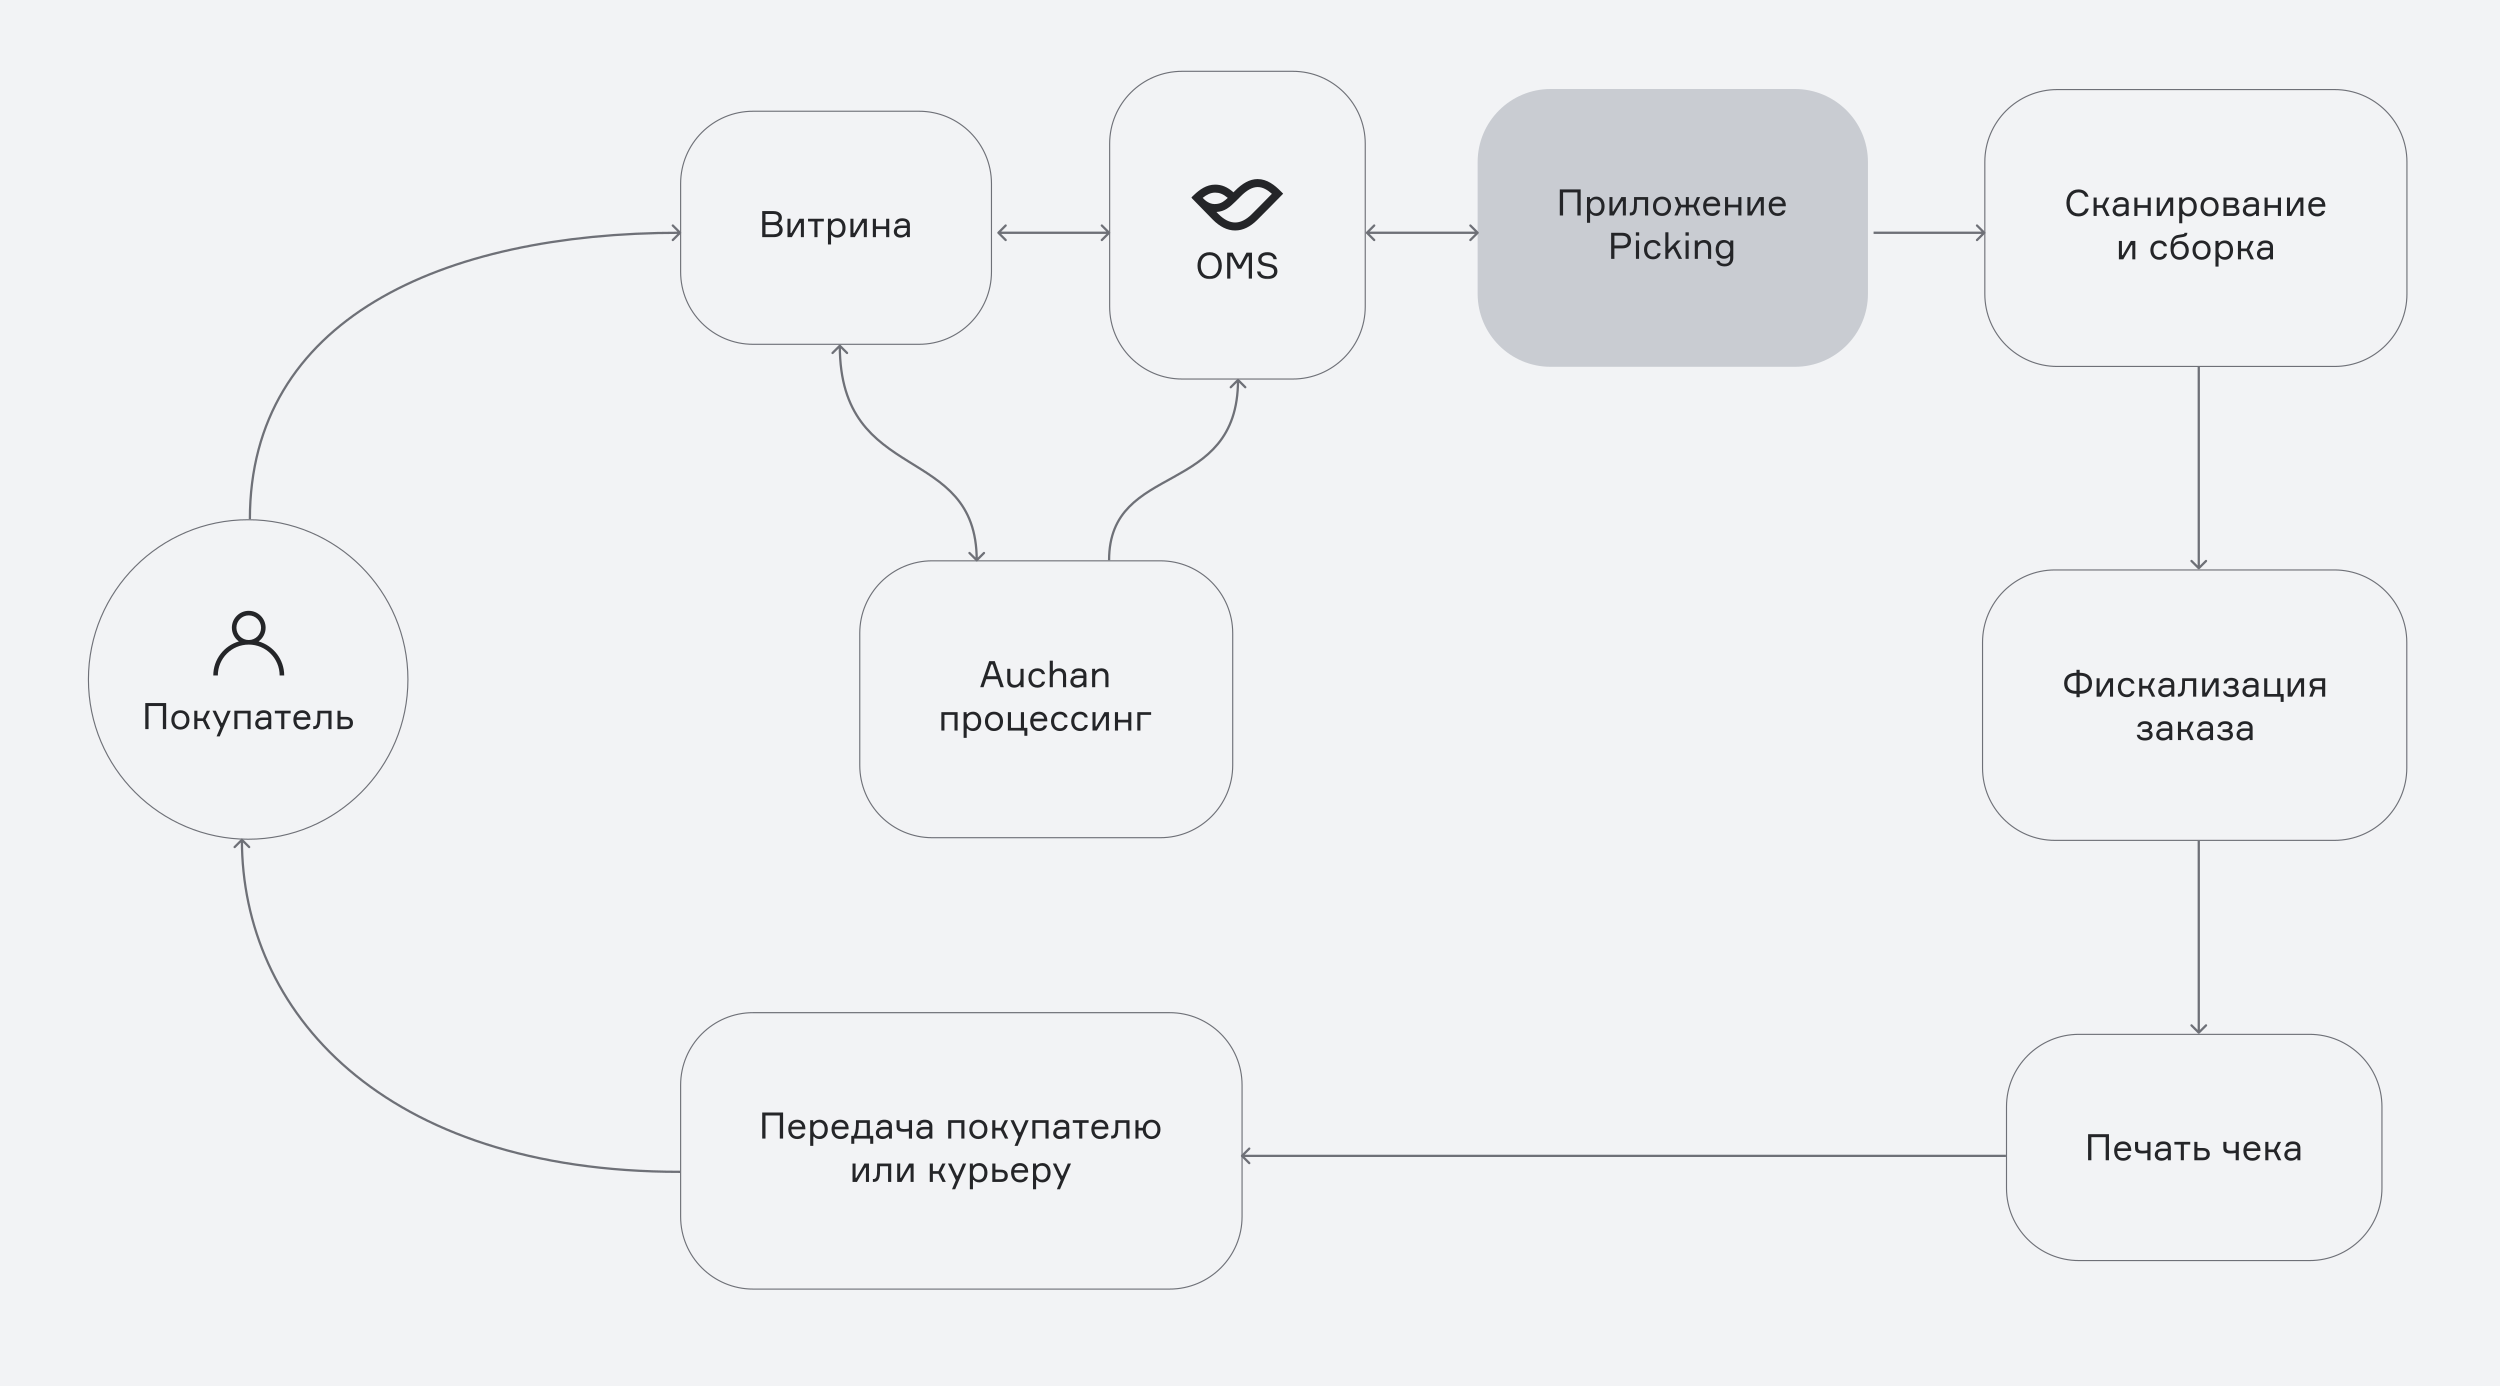 <?xml version="1.0" encoding="UTF-8"?> <svg xmlns="http://www.w3.org/2000/svg" width="2191" height="1215" viewBox="0 0 2191 1215" fill="none"><rect width="2191" height="1215" fill="#F2F3F5"></rect><path d="M682.752 195.432C684.416 194.536 685.248 192.84 685.248 190.792C685.248 187.656 682.784 185 677.952 185H668V207.848H678.208C683.424 207.848 685.952 205.064 685.952 201.416C685.952 199.08 684.672 197.032 682.752 196.136V195.432ZM670.88 187.56H677.824C680.128 187.56 682.336 188.456 682.336 191.048C682.336 193.864 680.416 194.696 677.888 194.696H670.88V187.56ZM670.88 205.288V197.224H678.048C680.736 197.224 683.04 198.248 683.04 201.192C683.04 204.36 680.608 205.288 678.016 205.288H670.88Z" fill="#242528"></path><path d="M693.99 207.848L701.19 195.368H701.894V207.848H704.55V191.72H700.582L693.51 204.2H692.806V191.72H690.149V207.848H693.99Z" fill="#242528"></path><path d="M708.142 194.088H713.742V207.848H716.462V194.088H722.03V191.72H708.142V194.088Z" fill="#242528"></path><path d="M733.362 193.672C736.594 193.672 738.322 196.2 738.322 199.784C738.322 203.368 736.594 205.896 733.362 205.896C729.778 205.896 728.306 202.952 728.306 199.784C728.306 196.616 729.778 193.672 733.362 193.672ZM725.618 191.72V214.248H728.338V206.12H729.042C729.906 207.272 731.41 208.264 733.97 208.264C738.418 208.264 741.042 204.648 741.042 199.784C741.042 195.016 738.418 191.304 733.97 191.304C731.41 191.304 729.842 192.328 728.946 193.448H728.242V191.72H725.618Z" fill="#242528"></path><path d="M749.146 207.848L756.346 195.368H757.05V207.848H759.706V191.72H755.738L748.666 204.2H747.962V191.72H745.306V207.848H749.146Z" fill="#242528"></path><path d="M779.33 207.848V191.72H776.61V198.376H767.682V191.72H764.962V207.848H767.682V200.744H776.61V207.848H779.33Z" fill="#242528"></path><path d="M794.859 207.848H797.419V196.872C797.419 193.256 794.827 191.304 790.763 191.304C787.147 191.304 784.587 193.032 784.363 196.008H787.083C787.211 194.6 788.427 193.672 790.827 193.672C793.643 193.672 794.763 195.08 794.763 197.032V197.672H789.515C785.035 197.672 783.339 200.424 783.339 203.016C783.339 205.768 785.419 208.264 789.131 208.264C791.435 208.264 793.163 207.4 794.155 206.152H794.859V207.848ZM789.803 205.896C787.403 205.896 786.059 204.744 786.059 202.92C786.059 201 787.275 199.848 789.931 199.848H794.763V201.32C794.763 203.88 792.491 205.896 789.803 205.896Z" fill="#242528"></path><path d="M805.419 97.5H660C624.93 97.5 596.5 125.93 596.5 161V238.248C596.5 273.318 624.93 301.748 660 301.748H805.419C840.489 301.748 868.919 273.318 868.919 238.248V161C868.919 125.93 840.489 97.5 805.419 97.5Z" stroke="#6E7077"></path><path d="M876.743 602.264H879.751L871.815 579.416H866.951L859.047 602.264H861.991L864.359 595.256H874.375L876.743 602.264ZM868.711 582.36H869.991L873.479 592.632H865.223L868.711 582.36Z" fill="#242528"></path><path d="M882.744 586.136V596.376C882.744 600.248 884.92 602.68 888.888 602.68C891.064 602.68 892.856 601.784 893.752 600.536H894.456V602.264H897.08V586.136H894.36V594.872C894.36 597.784 892.408 600.248 889.56 600.248C886.84 600.248 885.464 598.776 885.464 595.8V586.136H882.744Z" fill="#242528"></path><path d="M913.225 597.4C912.809 599.192 911.465 600.312 909.16 600.312C905.545 600.312 904.04 597.368 904.04 594.136C904.04 590.936 905.512 588.088 909.16 588.088C911.368 588.088 912.617 589.176 913.129 590.808H915.849C915.305 587.832 913.001 585.72 909.16 585.72C904.136 585.72 901.321 589.336 901.321 594.2C901.321 598.968 904.136 602.68 909.16 602.68C912.905 602.68 915.336 600.568 915.944 597.4H913.225Z" fill="#242528"></path><path d="M934.336 602.264V592.024C934.336 588.152 932.16 585.72 928.224 585.72C926.048 585.72 924.288 586.616 923.424 587.864H922.72V579H920V602.264H922.72V593.528C922.72 590.68 924.64 588.152 927.52 588.152C930.24 588.152 931.616 589.688 931.616 592.6V602.264H934.336Z" fill="#242528"></path><path d="M949.585 602.264H952.144V591.288C952.144 587.672 949.553 585.72 945.489 585.72C941.873 585.72 939.312 587.448 939.089 590.424H941.809C941.937 589.016 943.152 588.088 945.552 588.088C948.368 588.088 949.489 589.496 949.489 591.448V592.088H944.241C939.76 592.088 938.064 594.84 938.064 597.432C938.064 600.184 940.145 602.68 943.856 602.68C946.16 602.68 947.889 601.816 948.881 600.568H949.585V602.264ZM944.528 600.312C942.128 600.312 940.785 599.16 940.785 597.336C940.785 595.416 942.001 594.264 944.657 594.264H949.489V595.736C949.489 598.296 947.216 600.312 944.528 600.312Z" fill="#242528"></path><path d="M971.461 602.264V592.024C971.461 588.152 969.285 585.72 965.317 585.72C963.141 585.72 961.349 586.616 960.453 587.864H959.749V586.136H957.125V602.264H959.845V593.528C959.845 590.68 961.765 588.152 964.645 588.152C967.365 588.152 968.741 589.624 968.741 592.6V602.264H971.461Z" fill="#242528"></path><path d="M839.24 640.264V624.136H825V640.264H827.72V626.504H836.52V640.264H839.24Z" fill="#242528"></path><path d="M852.244 626.088C855.476 626.088 857.204 628.616 857.204 632.2C857.204 635.784 855.476 638.312 852.244 638.312C848.66 638.312 847.188 635.368 847.188 632.2C847.188 629.032 848.66 626.088 852.244 626.088ZM844.5 624.136V646.664H847.22V638.536H847.924C848.788 639.688 850.292 640.68 852.852 640.68C857.3 640.68 859.924 637.064 859.924 632.2C859.924 627.432 857.3 623.72 852.852 623.72C850.292 623.72 848.724 624.744 847.828 625.864H847.124V624.136H844.5Z" fill="#242528"></path><path d="M871.132 623.72C866.076 623.72 863.195 627.432 863.195 632.2C863.195 636.968 866.076 640.68 871.132 640.68C876.156 640.68 879.068 636.968 879.068 632.2C879.068 627.432 876.156 623.72 871.132 623.72ZM871.132 638.312C867.548 638.312 865.916 635.368 865.916 632.2C865.916 629.032 867.548 626.088 871.132 626.088C874.684 626.088 876.347 629.032 876.347 632.2C876.347 635.368 874.684 638.312 871.132 638.312Z" fill="#242528"></path><path d="M894.704 624.136V637.896H886.034V624.136H883.312V640.264H897.745V644.84H900.368V637.896H897.424V624.136H894.704Z" fill="#242528"></path><path d="M917.859 631.24C917.763 627.272 915.459 623.72 910.659 623.72C905.763 623.72 902.883 627.08 902.883 632.04C902.883 637 905.699 640.68 910.723 640.68C914.723 640.68 917.059 638.568 917.571 635.816H914.819C914.339 637.352 912.995 638.312 910.723 638.312C907.395 638.312 905.667 636.008 905.571 632.168H917.859V631.24ZM910.595 626.088C913.315 626.088 914.883 627.848 915.043 629.896H905.731C906.083 627.848 907.683 626.088 910.595 626.088Z" fill="#242528"></path><path d="M933.006 635.4C932.59 637.192 931.246 638.312 928.942 638.312C925.326 638.312 923.822 635.368 923.822 632.136C923.822 628.936 925.294 626.088 928.942 626.088C931.15 626.088 932.398 627.176 932.91 628.808H935.63C935.086 625.832 932.782 623.72 928.942 623.72C923.918 623.72 921.102 627.336 921.102 632.2C921.102 636.968 923.918 640.68 928.942 640.68C932.686 640.68 935.118 638.568 935.726 635.4H933.006Z" fill="#242528"></path><path d="M950.693 635.4C950.277 637.192 948.933 638.312 946.629 638.312C943.013 638.312 941.509 635.368 941.509 632.136C941.509 628.936 942.981 626.088 946.629 626.088C948.837 626.088 950.085 627.176 950.597 628.808H953.317C952.773 625.832 950.469 623.72 946.629 623.72C941.605 623.72 938.789 627.336 938.789 632.2C938.789 636.968 941.605 640.68 946.629 640.68C950.373 640.68 952.805 638.568 953.413 635.4H950.693Z" fill="#242528"></path><path d="M961.309 640.264L968.509 627.784H969.213V640.264H971.869V624.136H967.901L960.829 636.616H960.125V624.136H957.469V640.264H961.309Z" fill="#242528"></path><path d="M991.493 640.264V624.136H988.773V630.792H979.845V624.136H977.125V640.264H979.845V633.16H988.773V640.264H991.493Z" fill="#242528"></path><path d="M996.75 640.264H999.47V626.504H1008.85V624.136H996.75V640.264Z" fill="#242528"></path><path d="M1016.85 491.5H817C781.93 491.5 753.5 519.93 753.5 555V670.664C753.5 705.734 781.93 734.164 817 734.164H1016.85C1051.92 734.164 1080.35 705.734 1080.35 670.664V555C1080.35 519.93 1051.92 491.5 1016.85 491.5Z" stroke="#6E7077"></path><path d="M1573.07 78H1359C1323.65 78 1295 106.654 1295 142V257.472C1295 292.818 1323.65 321.472 1359 321.472H1573.07C1608.42 321.472 1637.07 292.818 1637.07 257.472V142C1637.07 106.654 1608.42 78 1573.07 78Z" fill="#C9CCD2"></path><path d="M1367 166V188.848H1369.88V168.624H1382.42V188.848H1385.3V166H1367Z" fill="#242528"></path><path d="M1398.58 174.672C1401.81 174.672 1403.54 177.2 1403.54 180.784C1403.54 184.368 1401.81 186.896 1398.58 186.896C1395 186.896 1393.52 183.952 1393.52 180.784C1393.52 177.616 1395 174.672 1398.58 174.672ZM1390.84 172.72V195.248H1393.56V187.12H1394.26C1395.12 188.272 1396.63 189.264 1399.19 189.264C1403.64 189.264 1406.26 185.648 1406.26 180.784C1406.26 176.016 1403.64 172.304 1399.19 172.304C1396.63 172.304 1395.06 173.328 1394.16 174.448H1393.46V172.72H1390.84Z" fill="#242528"></path><path d="M1414.36 188.848L1421.56 176.368H1422.27V188.848H1424.92V172.72H1420.96L1413.88 185.2H1413.18V172.72H1410.52V188.848H1414.36Z" fill="#242528"></path><path d="M1428.36 188.848H1428.9C1432.87 188.848 1434.6 186.448 1434.6 179.024V175.088H1441.67V188.848H1444.42V172.72H1432.07V178.96C1432.07 184.688 1431.08 186.288 1428.9 186.288H1428.36V188.848Z" fill="#242528"></path><path d="M1456.59 172.304C1451.54 172.304 1448.66 176.016 1448.66 180.784C1448.66 185.552 1451.54 189.264 1456.59 189.264C1461.62 189.264 1464.53 185.552 1464.53 180.784C1464.53 176.016 1461.62 172.304 1456.59 172.304ZM1456.59 186.896C1453.01 186.896 1451.38 183.952 1451.38 180.784C1451.38 177.616 1453.01 174.672 1456.59 174.672C1460.15 174.672 1461.81 177.616 1461.81 180.784C1461.81 183.952 1460.15 186.896 1456.59 186.896Z" fill="#242528"></path><path d="M1473.35 181.776H1477.48V188.848H1480.1V181.776H1484.23L1487.33 188.848H1490.21L1486.53 180.56L1489.96 172.72H1487.14L1484.23 179.408H1480.1V172.72H1477.48V179.408H1473.35L1470.44 172.72H1467.62L1471.05 180.56L1467.4 188.848H1470.25L1473.35 181.776Z" fill="#242528"></path><path d="M1507.57 179.824C1507.48 175.856 1505.17 172.304 1500.37 172.304C1495.48 172.304 1492.6 175.664 1492.6 180.624C1492.6 185.584 1495.41 189.264 1500.43 189.264C1504.43 189.264 1506.77 187.152 1507.28 184.4H1504.53C1504.05 185.936 1502.71 186.896 1500.43 186.896C1497.11 186.896 1495.38 184.592 1495.28 180.752H1507.57V179.824ZM1500.31 174.672C1503.03 174.672 1504.6 176.432 1504.76 178.48H1495.44C1495.79 176.432 1497.39 174.672 1500.31 174.672Z" fill="#242528"></path><path d="M1526.17 188.848V172.72H1523.45V179.376H1514.53V172.72H1511.81V188.848H1514.53V181.744H1523.45V188.848H1526.17Z" fill="#242528"></path><path d="M1535.27 188.848L1542.47 176.368H1543.17V188.848H1545.83V172.72H1541.86L1534.79 185.2H1534.09V172.72H1531.43V188.848H1535.27Z" fill="#242528"></path><path d="M1565.07 179.824C1564.98 175.856 1562.67 172.304 1557.87 172.304C1552.98 172.304 1550.1 175.664 1550.1 180.624C1550.1 185.584 1552.91 189.264 1557.93 189.264C1561.93 189.264 1564.27 187.152 1564.78 184.4H1562.03C1561.55 185.936 1560.21 186.896 1557.93 186.896C1554.61 186.896 1552.88 184.592 1552.78 180.752H1565.07V179.824ZM1557.81 174.672C1560.53 174.672 1562.1 176.432 1562.26 178.48H1552.94C1553.29 176.432 1554.89 174.672 1557.81 174.672Z" fill="#242528"></path><path d="M1412 204V226.848H1414.88V217.696H1421.66C1426.66 217.696 1429.41 215.136 1429.41 210.816C1429.41 206.56 1426.66 204 1421.66 204H1412ZM1414.88 215.136V206.56H1421.18C1425.09 206.56 1426.5 208.192 1426.5 210.848C1426.5 213.504 1425.09 215.136 1421.18 215.136H1414.88Z" fill="#242528"></path><path d="M1436.56 206.528V203.584H1433.68V206.528H1436.56ZM1436.46 210.72H1433.74V226.848H1436.46V210.72Z" fill="#242528"></path><path d="M1452.72 221.984C1452.3 223.776 1450.96 224.896 1448.65 224.896C1445.04 224.896 1443.53 221.952 1443.53 218.72C1443.53 215.52 1445.01 212.672 1448.65 212.672C1450.86 212.672 1452.11 213.76 1452.62 215.392H1455.34C1454.8 212.416 1452.49 210.304 1448.65 210.304C1443.63 210.304 1440.81 213.92 1440.81 218.784C1440.81 223.552 1443.63 227.264 1448.65 227.264C1452.4 227.264 1454.83 225.152 1455.44 221.984H1452.72Z" fill="#242528"></path><path d="M1474.15 226.848L1468.42 215.68L1473.06 210.72H1469.83L1462.21 218.816V203.584H1459.49V226.848H1462.21V222.176L1465.93 218.08H1466.63L1471.24 226.848H1474.15Z" fill="#242528"></path><path d="M1480.06 206.528V203.584H1477.18V206.528H1480.06ZM1479.96 210.72H1477.24V226.848H1479.96V210.72Z" fill="#242528"></path><path d="M1499.64 226.848V216.608C1499.64 212.736 1497.47 210.304 1493.5 210.304C1491.32 210.304 1489.53 211.2 1488.63 212.448H1487.93V210.72H1485.31V226.848H1488.03V218.112C1488.03 215.264 1489.95 212.736 1492.83 212.736C1495.55 212.736 1496.92 214.208 1496.92 217.184V226.848H1499.64Z" fill="#242528"></path><path d="M1516.43 210.72V212.448H1515.72C1514.86 211.328 1513.32 210.304 1510.79 210.304C1506.35 210.304 1503.63 213.824 1503.63 218.56C1503.63 223.264 1506.35 226.784 1510.79 226.784C1513.23 226.784 1514.76 225.76 1515.63 224.64H1516.33V225.92C1516.33 229.152 1514.83 231.168 1511.5 231.168C1509.07 231.168 1507.4 230.464 1506.92 228.544H1504.23C1504.71 231.744 1507.4 233.472 1511.53 233.472C1516.23 233.472 1519.05 230.56 1519.05 226.048V210.72H1516.43ZM1511.31 224.416C1508.14 224.416 1506.35 222.048 1506.35 218.56C1506.35 215.008 1508.14 212.672 1511.31 212.672C1514.76 212.672 1516.39 215.456 1516.39 218.56C1516.39 221.632 1514.76 224.416 1511.31 224.416Z" fill="#242528"></path><path d="M1827.58 182.768C1826.84 185.424 1824.76 187.056 1821.56 187.056C1816.25 187.056 1813.91 182.704 1813.91 177.84C1813.91 173.008 1816.28 168.624 1821.59 168.624C1824.76 168.624 1826.46 169.968 1827.32 172.4H1830.36C1829.43 168.464 1826.23 166 1821.59 166C1814.81 166 1811 171.056 1811 177.84C1811 184.624 1814.74 189.68 1821.56 189.68C1826.58 189.68 1829.69 186.832 1830.62 182.768H1827.58Z" fill="#242528"></path><path d="M1845.97 189.264H1848.88L1844.72 180.912L1848.66 173.136H1845.81L1842.45 179.792H1837.55V173.136H1834.83V189.264H1837.55V182.16H1842.38L1845.97 189.264Z" fill="#242528"></path><path d="M1863.01 189.264H1865.57V178.288C1865.57 174.672 1862.98 172.72 1858.92 172.72C1855.3 172.72 1852.74 174.448 1852.51 177.424H1855.24C1855.36 176.016 1856.58 175.088 1858.98 175.088C1861.79 175.088 1862.92 176.496 1862.92 178.448V179.088H1857.67C1853.19 179.088 1851.49 181.84 1851.49 184.432C1851.49 187.184 1853.57 189.68 1857.28 189.68C1859.59 189.68 1861.31 188.816 1862.31 187.568H1863.01V189.264ZM1857.96 187.312C1855.56 187.312 1854.21 186.16 1854.21 184.336C1854.21 182.416 1855.43 181.264 1858.08 181.264H1862.92V182.736C1862.92 185.296 1860.64 187.312 1857.96 187.312Z" fill="#242528"></path><path d="M1884.92 189.264V173.136H1882.2V179.792H1873.27V173.136H1870.55V189.264H1873.27V182.16H1882.2V189.264H1884.92Z" fill="#242528"></path><path d="M1894.02 189.264L1901.22 176.784H1901.92V189.264H1904.58V173.136H1900.61L1893.54 185.616H1892.83V173.136H1890.18V189.264H1894.02Z" fill="#242528"></path><path d="M1917.58 175.088C1920.81 175.088 1922.54 177.616 1922.54 181.2C1922.54 184.784 1920.81 187.312 1917.58 187.312C1913.99 187.312 1912.52 184.368 1912.52 181.2C1912.52 178.032 1913.99 175.088 1917.58 175.088ZM1909.83 173.136V195.664H1912.55V187.536H1913.26C1914.12 188.688 1915.62 189.68 1918.18 189.68C1922.63 189.68 1925.26 186.064 1925.26 181.2C1925.26 176.432 1922.63 172.72 1918.18 172.72C1915.62 172.72 1914.06 173.744 1913.16 174.864H1912.46V173.136H1909.83Z" fill="#242528"></path><path d="M1936.46 172.72C1931.41 172.72 1928.53 176.432 1928.53 181.2C1928.53 185.968 1931.41 189.68 1936.46 189.68C1941.49 189.68 1944.4 185.968 1944.4 181.2C1944.4 176.432 1941.49 172.72 1936.46 172.72ZM1936.46 187.312C1932.88 187.312 1931.25 184.368 1931.25 181.2C1931.25 178.032 1932.88 175.088 1936.46 175.088C1940.02 175.088 1941.68 178.032 1941.68 181.2C1941.68 184.368 1940.02 187.312 1936.46 187.312Z" fill="#242528"></path><path d="M1960.01 180.368C1960.9 179.888 1961.73 178.768 1961.73 177.2C1961.73 174.64 1959.88 173.136 1956.65 173.136H1948.65V189.264H1956.93C1960.61 189.264 1962.63 187.792 1962.63 184.848C1962.63 182.768 1961.51 181.456 1960.01 181.072V180.368ZM1951.33 186.96V182.128H1956.77C1959.11 182.128 1959.91 183.184 1959.91 184.56C1959.91 185.936 1959.11 186.96 1956.77 186.96H1951.33ZM1951.33 175.44H1956.39C1958.34 175.44 1959.01 176.4 1959.01 177.648C1959.01 178.8 1958.34 179.824 1956.39 179.824H1951.33V175.44Z" fill="#242528"></path><path d="M1977.14 189.264H1979.7V178.288C1979.7 174.672 1977.1 172.72 1973.04 172.72C1969.42 172.72 1966.86 174.448 1966.64 177.424H1969.36C1969.49 176.016 1970.7 175.088 1973.1 175.088C1975.92 175.088 1977.04 176.496 1977.04 178.448V179.088H1971.79C1967.31 179.088 1965.62 181.84 1965.62 184.432C1965.62 187.184 1967.7 189.68 1971.41 189.68C1973.71 189.68 1975.44 188.816 1976.43 187.568H1977.14V189.264ZM1972.08 187.312C1969.68 187.312 1968.34 186.16 1968.34 184.336C1968.34 182.416 1969.55 181.264 1972.21 181.264H1977.04V182.736C1977.04 185.296 1974.77 187.312 1972.08 187.312Z" fill="#242528"></path><path d="M1999.04 189.264V173.136H1996.32V179.792H1987.4V173.136H1984.68V189.264H1987.4V182.16H1996.32V189.264H1999.04Z" fill="#242528"></path><path d="M2008.14 189.264L2015.34 176.784H2016.05V189.264H2018.7V173.136H2014.73L2007.66 185.616H2006.96V173.136H2004.3V189.264H2008.14Z" fill="#242528"></path><path d="M2037.94 180.24C2037.85 176.272 2035.54 172.72 2030.74 172.72C2025.85 172.72 2022.97 176.08 2022.97 181.04C2022.97 186 2025.78 189.68 2030.81 189.68C2034.81 189.68 2037.14 187.568 2037.65 184.816H2034.9C2034.42 186.352 2033.08 187.312 2030.81 187.312C2027.48 187.312 2025.75 185.008 2025.65 181.168H2037.94V180.24ZM2030.68 175.088C2033.4 175.088 2034.97 176.848 2035.13 178.896H2025.81C2026.17 176.848 2027.77 175.088 2030.68 175.088Z" fill="#242528"></path><path d="M1860.84 227.264L1868.04 214.784H1868.75V227.264H1871.4V211.136H1867.44L1860.36 223.616H1859.66V211.136H1857V227.264H1860.84Z" fill="#242528"></path><path d="M1896.48 222.4C1896.06 224.192 1894.72 225.312 1892.42 225.312C1888.8 225.312 1887.3 222.368 1887.3 219.136C1887.3 215.936 1888.77 213.088 1892.42 213.088C1894.62 213.088 1895.87 214.176 1896.38 215.808H1899.1C1898.56 212.832 1896.26 210.72 1892.42 210.72C1887.39 210.72 1884.58 214.336 1884.58 219.2C1884.58 223.968 1887.39 227.68 1892.42 227.68C1896.16 227.68 1898.59 225.568 1899.2 222.4H1896.48Z" fill="#242528"></path><path d="M1910.61 211.296C1908.34 211.296 1906.77 211.84 1905.4 213.632H1904.69C1905.05 210.944 1906.01 208.928 1908.89 208.416L1913.85 207.584C1916.34 207.136 1916.92 205.824 1917.01 204H1914.49C1914.39 204.928 1914.1 205.088 1912.92 205.248L1908.63 205.952C1903.03 206.88 1902.26 212.48 1902.26 217.92C1902.26 224.192 1905.17 227.68 1910.29 227.68C1915.29 227.68 1918.26 224.064 1918.26 219.488C1918.26 214.912 1915.48 211.296 1910.61 211.296ZM1910.23 225.312C1906.65 225.312 1904.98 222.432 1904.98 219.456C1904.98 216.448 1906.65 213.632 1910.23 213.632C1913.81 213.632 1915.48 216.448 1915.48 219.456C1915.48 222.432 1913.81 225.312 1910.23 225.312Z" fill="#242528"></path><path d="M1929.45 210.72C1924.39 210.72 1921.51 214.432 1921.51 219.2C1921.51 223.968 1924.39 227.68 1929.45 227.68C1934.47 227.68 1937.38 223.968 1937.38 219.2C1937.38 214.432 1934.47 210.72 1929.45 210.72ZM1929.45 225.312C1925.86 225.312 1924.23 222.368 1924.23 219.2C1924.23 216.032 1925.86 213.088 1929.45 213.088C1933 213.088 1934.66 216.032 1934.66 219.2C1934.66 222.368 1933 225.312 1929.45 225.312Z" fill="#242528"></path><path d="M1949.37 213.088C1952.61 213.088 1954.33 215.616 1954.33 219.2C1954.33 222.784 1952.61 225.312 1949.37 225.312C1945.79 225.312 1944.32 222.368 1944.32 219.2C1944.32 216.032 1945.79 213.088 1949.37 213.088ZM1941.63 211.136V233.664H1944.35V225.536H1945.05C1945.92 226.688 1947.42 227.68 1949.98 227.68C1954.43 227.68 1957.05 224.064 1957.05 219.2C1957.05 214.432 1954.43 210.72 1949.98 210.72C1947.42 210.72 1945.85 211.744 1944.96 212.864H1944.25V211.136H1941.63Z" fill="#242528"></path><path d="M1972.45 227.264H1975.37L1971.21 218.912L1975.14 211.136H1972.29L1968.93 217.792H1964.04V211.136H1961.32V227.264H1964.04V220.16H1968.87L1972.45 227.264Z" fill="#242528"></path><path d="M1989.5 227.264H1992.06V216.288C1992.06 212.672 1989.46 210.72 1985.4 210.72C1981.78 210.72 1979.22 212.448 1979 215.424H1981.72C1981.85 214.016 1983.06 213.088 1985.46 213.088C1988.28 213.088 1989.4 214.496 1989.4 216.448V217.088H1984.15C1979.67 217.088 1977.98 219.84 1977.98 222.432C1977.98 225.184 1980.06 227.68 1983.77 227.68C1986.07 227.68 1987.8 226.816 1988.79 225.568H1989.5V227.264ZM1984.44 225.312C1982.04 225.312 1980.7 224.16 1980.7 222.336C1980.7 220.416 1981.91 219.264 1984.57 219.264H1989.4V220.736C1989.4 223.296 1987.13 225.312 1984.44 225.312Z" fill="#242528"></path><path d="M2045.94 78.5H1803C1767.93 78.5 1739.5 106.93 1739.5 142V257.664C1739.5 292.734 1767.93 321.164 1803 321.164H2045.94C2081.01 321.164 2109.44 292.734 2109.44 257.664V142C2109.44 106.93 2081.01 78.5 2045.94 78.5Z" stroke="#6E7077"></path><path d="M1822.63 589.624V587H1819.82V589.624H1819.43C1813.16 589.624 1809 592.696 1809 598.84C1809 605.08 1813.13 608.056 1819.43 608.056H1819.82V611H1822.63V608.056H1823.02C1829.29 608.056 1833.45 605.08 1833.45 598.84C1833.45 592.696 1829.29 589.624 1823.02 589.624H1822.63ZM1819.43 605.496C1814.79 605.496 1811.85 603.384 1811.85 598.84C1811.85 594.328 1814.79 592.184 1819.43 592.184H1819.82V605.496H1819.43ZM1822.63 605.496V592.184H1823.02C1827.66 592.184 1830.6 594.328 1830.6 598.84C1830.6 603.384 1827.62 605.496 1823.02 605.496H1822.63Z" fill="#242528"></path><path d="M1841.31 610.584L1848.51 598.104H1849.21V610.584H1851.87V594.456H1847.9L1840.83 606.936H1840.12V594.456H1837.47V610.584H1841.31Z" fill="#242528"></path><path d="M1868.03 605.72C1867.62 607.512 1866.27 608.632 1863.97 608.632C1860.35 608.632 1858.85 605.688 1858.85 602.456C1858.85 599.256 1860.32 596.408 1863.97 596.408C1866.18 596.408 1867.43 597.496 1867.94 599.128H1870.66C1870.11 596.152 1867.81 594.04 1863.97 594.04C1858.95 594.04 1856.13 597.656 1856.13 602.52C1856.13 607.288 1858.95 611 1863.97 611C1867.71 611 1870.15 608.888 1870.75 605.72H1868.03Z" fill="#242528"></path><path d="M1885.95 610.584H1888.86L1884.7 602.232L1888.63 594.456H1885.79L1882.43 601.112H1877.53V594.456H1874.81V610.584H1877.53V603.48H1882.36L1885.95 610.584Z" fill="#242528"></path><path d="M1902.99 610.584H1905.55V599.608C1905.55 595.992 1902.96 594.04 1898.89 594.04C1895.28 594.04 1892.72 595.768 1892.49 598.744H1895.21C1895.34 597.336 1896.56 596.408 1898.96 596.408C1901.77 596.408 1902.89 597.816 1902.89 599.768V600.408H1897.64C1893.16 600.408 1891.47 603.16 1891.47 605.752C1891.47 608.504 1893.55 611 1897.26 611C1899.56 611 1901.29 610.136 1902.28 608.888H1902.99V610.584ZM1897.93 608.632C1895.53 608.632 1894.19 607.48 1894.19 605.656C1894.19 603.736 1895.4 602.584 1898.06 602.584H1902.89V604.056C1902.89 606.616 1900.62 608.632 1897.93 608.632Z" fill="#242528"></path><path d="M1908.7 610.584H1909.25C1913.22 610.584 1914.94 608.184 1914.94 600.76V596.824H1922.02V610.584H1924.77V594.456H1912.42V600.696C1912.42 606.424 1911.42 608.024 1909.25 608.024H1908.7V610.584Z" fill="#242528"></path><path d="M1933.84 610.584L1941.04 598.104H1941.74V610.584H1944.4V594.456H1940.43L1933.36 606.936H1932.65V594.456H1930V610.584H1933.84Z" fill="#242528"></path><path d="M1958.9 598.872C1958.9 600.12 1958.07 601.176 1955.77 601.176H1953.05V603.544H1955.89C1958.55 603.544 1959.45 604.472 1959.45 606.04C1959.45 607.8 1957.78 608.632 1955.48 608.632C1953.27 608.632 1951.45 608.024 1950.84 606.008H1948.21C1948.69 609.048 1951.03 611 1955.48 611C1959.83 611 1962.17 608.792 1962.17 606.136C1962.17 603.928 1961.05 602.84 1959.86 602.488V601.784C1960.79 601.432 1961.59 600.312 1961.59 598.52C1961.59 596.088 1959.41 594.04 1955.41 594.04C1951.67 594.04 1949.14 595.832 1948.85 598.904H1951.45C1951.83 597.144 1953.05 596.408 1955.35 596.408C1957.43 596.408 1958.9 597.24 1958.9 598.872Z" fill="#242528"></path><path d="M1976.8 610.584H1979.36V599.608C1979.36 595.992 1976.77 594.04 1972.7 594.04C1969.09 594.04 1966.53 595.768 1966.3 598.744H1969.02C1969.15 597.336 1970.37 596.408 1972.77 596.408C1975.58 596.408 1976.7 597.816 1976.7 599.768V600.408H1971.46C1966.98 600.408 1965.28 603.16 1965.28 605.752C1965.28 608.504 1967.36 611 1971.07 611C1973.38 611 1975.1 610.136 1976.1 608.888H1976.8V610.584ZM1971.74 608.632C1969.34 608.632 1968 607.48 1968 605.656C1968 603.736 1969.22 602.584 1971.87 602.584H1976.7V604.056C1976.7 606.616 1974.43 608.632 1971.74 608.632Z" fill="#242528"></path><path d="M1995.73 594.456V608.216H1987.06V594.456H1984.34V610.584H1998.77V615.16H2001.4V608.216H1998.45V594.456H1995.73Z" fill="#242528"></path><path d="M2008.74 610.584L2015.94 598.104H2016.65V610.584H2019.3V594.456H2015.34L2008.26 606.936H2007.56V594.456H2004.9V610.584H2008.74Z" fill="#242528"></path><path d="M2029.78 594.456C2026.1 594.456 2024.11 596.28 2024.11 599.352C2024.11 601.368 2024.94 602.776 2026.61 603.576L2023.89 610.584H2026.74L2029.17 604.184C2029.52 604.216 2029.81 604.216 2030.16 604.216H2035.06V610.584H2037.81V594.456H2029.78ZM2035.06 596.76V601.912H2030.06C2027.63 601.912 2026.83 600.952 2026.83 599.384C2026.83 597.752 2027.63 596.76 2030.06 596.76H2035.06Z" fill="#242528"></path><path d="M1883.32 636.872C1883.32 638.12 1882.49 639.176 1880.19 639.176H1877.47V641.544H1880.32C1882.97 641.544 1883.87 642.472 1883.87 644.04C1883.87 645.8 1882.2 646.632 1879.9 646.632C1877.69 646.632 1875.87 646.024 1875.26 644.008H1872.64C1873.12 647.048 1875.45 649 1879.9 649C1884.25 649 1886.59 646.792 1886.59 644.136C1886.59 641.928 1885.47 640.84 1884.28 640.488V639.784C1885.21 639.432 1886.01 638.312 1886.01 636.52C1886.01 634.088 1883.84 632.04 1879.84 632.04C1876.09 632.04 1873.56 633.832 1873.28 636.904H1875.87C1876.25 635.144 1877.47 634.408 1879.77 634.408C1881.85 634.408 1883.32 635.24 1883.32 636.872Z" fill="#242528"></path><path d="M1901.22 648.584H1903.78V637.608C1903.78 633.992 1901.19 632.04 1897.13 632.04C1893.51 632.04 1890.95 633.768 1890.73 636.744H1893.45C1893.57 635.336 1894.79 634.408 1897.19 634.408C1900.01 634.408 1901.13 635.816 1901.13 637.768V638.408H1895.88C1891.4 638.408 1889.7 641.16 1889.7 643.752C1889.7 646.504 1891.78 649 1895.49 649C1897.8 649 1899.53 648.136 1900.52 646.888H1901.22V648.584ZM1896.17 646.632C1893.77 646.632 1892.42 645.48 1892.42 643.656C1892.42 641.736 1893.64 640.584 1896.29 640.584H1901.13V642.056C1901.13 644.616 1898.85 646.632 1896.17 646.632Z" fill="#242528"></path><path d="M1919.9 648.584H1922.81L1918.65 640.232L1922.59 632.456H1919.74L1916.38 639.112H1911.48V632.456H1908.76V648.584H1911.48V641.48H1916.31L1919.9 648.584Z" fill="#242528"></path><path d="M1936.94 648.584H1939.5V637.608C1939.5 633.992 1936.91 632.04 1932.85 632.04C1929.23 632.04 1926.67 633.768 1926.45 636.744H1929.17C1929.29 635.336 1930.51 634.408 1932.91 634.408C1935.73 634.408 1936.85 635.816 1936.85 637.768V638.408H1931.6C1927.12 638.408 1925.42 641.16 1925.42 643.752C1925.42 646.504 1927.5 649 1931.21 649C1933.52 649 1935.25 648.136 1936.24 646.888H1936.94V648.584ZM1931.89 646.632C1929.49 646.632 1928.14 645.48 1928.14 643.656C1928.14 641.736 1929.36 640.584 1932.01 640.584H1936.85V642.056C1936.85 644.616 1934.57 646.632 1931.89 646.632Z" fill="#242528"></path><path d="M1953.73 636.872C1953.73 638.12 1952.9 639.176 1950.59 639.176H1947.87V641.544H1950.72C1953.38 641.544 1954.27 642.472 1954.27 644.04C1954.27 645.8 1952.61 646.632 1950.31 646.632C1948.1 646.632 1946.27 646.024 1945.67 644.008H1943.04C1943.52 647.048 1945.86 649 1950.31 649C1954.66 649 1956.99 646.792 1956.99 644.136C1956.99 641.928 1955.87 640.84 1954.69 640.488V639.784C1955.62 639.432 1956.42 638.312 1956.42 636.52C1956.42 634.088 1954.24 632.04 1950.24 632.04C1946.5 632.04 1943.97 633.832 1943.68 636.904H1946.27C1946.66 635.144 1947.87 634.408 1950.18 634.408C1952.26 634.408 1953.73 635.24 1953.73 636.872Z" fill="#242528"></path><path d="M1971.63 648.584H1974.19V637.608C1974.19 633.992 1971.6 632.04 1967.53 632.04C1963.92 632.04 1961.36 633.768 1961.13 636.744H1963.85C1963.98 635.336 1965.2 634.408 1967.6 634.408C1970.41 634.408 1971.53 635.816 1971.53 637.768V638.408H1966.28C1961.8 638.408 1960.11 641.16 1960.11 643.752C1960.11 646.504 1962.19 649 1965.9 649C1968.2 649 1969.93 648.136 1970.92 646.888H1971.63V648.584ZM1966.57 646.632C1964.17 646.632 1962.83 645.48 1962.83 643.656C1962.83 641.736 1964.04 640.584 1966.7 640.584H1971.53V642.056C1971.53 644.616 1969.26 646.632 1966.57 646.632Z" fill="#242528"></path><path d="M2045.81 499.5H1801C1765.93 499.5 1737.5 527.93 1737.5 563V673C1737.5 708.07 1765.93 736.5 1801 736.5H2045.81C2080.88 736.5 2109.31 708.07 2109.31 673V563C2109.31 527.93 2080.88 499.5 2045.81 499.5Z" stroke="#6E7077"></path><path d="M1830 994V1016.85H1832.88V996.624H1845.42V1016.85H1848.3V994H1830Z" fill="#242528"></path><path d="M1867.82 1007.82C1867.73 1003.86 1865.42 1000.3 1860.62 1000.3C1855.73 1000.3 1852.84 1003.66 1852.84 1008.62C1852.84 1013.58 1855.66 1017.26 1860.68 1017.26C1864.69 1017.26 1867.02 1015.15 1867.53 1012.4H1864.78C1864.3 1013.94 1862.96 1014.9 1860.68 1014.9C1857.36 1014.9 1855.63 1012.59 1855.53 1008.75H1867.82V1007.82ZM1860.56 1002.67C1863.28 1002.67 1864.85 1004.43 1865.01 1006.48H1855.69C1856.04 1004.43 1857.65 1002.67 1860.56 1002.67Z" fill="#242528"></path><path d="M1871.13 1000.72V1005.49C1871.13 1008.14 1871.48 1010.93 1877.34 1010.93C1878.71 1010.93 1880.57 1010.77 1881.94 1010.48V1016.85H1884.7V1000.72H1881.94V1008.08C1880.76 1008.34 1879.42 1008.5 1877.91 1008.5C1873.94 1008.5 1873.85 1006.83 1873.85 1005.26V1000.72H1871.13Z" fill="#242528"></path><path d="M1899.95 1016.85H1902.51V1005.87C1902.51 1002.26 1899.92 1000.3 1895.86 1000.3C1892.24 1000.3 1889.68 1002.03 1889.46 1005.01H1892.18C1892.3 1003.6 1893.52 1002.67 1895.92 1002.67C1898.74 1002.67 1899.86 1004.08 1899.86 1006.03V1006.67H1894.61C1890.13 1006.67 1888.43 1009.42 1888.43 1012.02C1888.43 1014.77 1890.51 1017.26 1894.22 1017.26C1896.53 1017.26 1898.26 1016.4 1899.25 1015.15H1899.95V1016.85ZM1894.9 1014.9C1892.5 1014.9 1891.15 1013.74 1891.15 1011.92C1891.15 1010 1892.37 1008.85 1895.02 1008.85H1899.86V1010.32C1899.86 1012.88 1897.58 1014.9 1894.9 1014.9Z" fill="#242528"></path><path d="M1905.64 1003.09H1911.24V1016.85H1913.96V1003.09H1919.53V1000.72H1905.64V1003.09Z" fill="#242528"></path><path d="M1925.84 1000.72H1923.12V1016.85H1930.61C1934.54 1016.85 1936.69 1014.8 1936.69 1011.44C1936.69 1008.11 1934.54 1006.1 1930.61 1006.1H1925.84V1000.72ZM1925.84 1014.48V1008.4H1930.22C1933.04 1008.4 1933.97 1009.52 1933.97 1011.44C1933.97 1013.33 1933.04 1014.48 1930.22 1014.48H1925.84Z" fill="#242528"></path><path d="M1948.53 1000.72V1005.49C1948.53 1008.14 1948.89 1010.93 1954.74 1010.93C1956.12 1010.93 1957.97 1010.77 1959.35 1010.48V1016.85H1962.1V1000.72H1959.35V1008.08C1958.17 1008.34 1956.82 1008.5 1955.32 1008.5C1951.35 1008.5 1951.25 1006.83 1951.25 1005.26V1000.72H1948.53Z" fill="#242528"></path><path d="M1981.07 1007.82C1980.98 1003.86 1978.67 1000.3 1973.87 1000.3C1968.98 1000.3 1966.1 1003.66 1966.1 1008.62C1966.1 1013.58 1968.91 1017.26 1973.93 1017.26C1977.93 1017.26 1980.27 1015.15 1980.78 1012.4H1978.03C1977.55 1013.94 1976.21 1014.9 1973.93 1014.9C1970.61 1014.9 1968.88 1012.59 1968.78 1008.75H1981.07V1007.82ZM1973.81 1002.67C1976.53 1002.67 1978.1 1004.43 1978.26 1006.48H1968.94C1969.29 1004.43 1970.89 1002.67 1973.81 1002.67Z" fill="#242528"></path><path d="M1996.44 1016.85H1999.35L1995.19 1008.5L1999.13 1000.72H1996.28L1992.92 1007.38H1988.03V1000.72H1985.31V1016.85H1988.03V1009.74H1992.86L1996.44 1016.85Z" fill="#242528"></path><path d="M2013.48 1016.85H2016.04V1005.87C2016.04 1002.26 2013.45 1000.3 2009.39 1000.3C2005.77 1000.3 2003.21 1002.03 2002.99 1005.01H2005.71C2005.84 1003.6 2007.05 1002.67 2009.45 1002.67C2012.27 1002.67 2013.39 1004.08 2013.39 1006.03V1006.67H2008.14C2003.66 1006.67 2001.96 1009.42 2001.96 1012.02C2001.96 1014.77 2004.04 1017.26 2007.76 1017.26C2010.06 1017.26 2011.79 1016.4 2012.78 1015.15H2013.48V1016.85ZM2008.43 1014.9C2006.03 1014.9 2004.68 1013.74 2004.68 1011.92C2004.68 1010 2005.9 1008.85 2008.56 1008.85H2013.39V1010.32C2013.39 1012.88 2011.12 1014.9 2008.43 1014.9Z" fill="#242528"></path><path d="M2024.04 906.5H1822C1786.93 906.5 1758.5 934.93 1758.5 970V1041.26C1758.5 1076.33 1786.93 1104.76 1822 1104.76H2024.04C2059.11 1104.76 2087.54 1076.33 2087.54 1041.26V970C2087.54 934.93 2059.11 906.5 2024.04 906.5Z" stroke="#6E7077"></path><path d="M668 975V997.848H670.88V977.624H683.424V997.848H686.304V975H668Z" fill="#242528"></path><path d="M705.821 988.824C705.725 984.856 703.421 981.304 698.621 981.304C693.725 981.304 690.845 984.664 690.845 989.624C690.845 994.584 693.661 998.264 698.685 998.264C702.685 998.264 705.021 996.152 705.533 993.4H702.781C702.301 994.936 700.957 995.896 698.685 995.896C695.357 995.896 693.629 993.592 693.533 989.752H705.821V988.824ZM698.557 983.672C701.277 983.672 702.845 985.432 703.005 987.48H693.693C694.045 985.432 695.645 983.672 698.557 983.672Z" fill="#242528"></path><path d="M717.8 983.672C721.032 983.672 722.76 986.2 722.76 989.784C722.76 993.368 721.032 995.896 717.8 995.896C714.216 995.896 712.744 992.952 712.744 989.784C712.744 986.616 714.216 983.672 717.8 983.672ZM710.056 981.72V1004.25H712.776V996.12H713.48C714.344 997.272 715.848 998.264 718.408 998.264C722.856 998.264 725.48 994.648 725.48 989.784C725.48 985.016 722.856 981.304 718.408 981.304C715.848 981.304 714.28 982.328 713.384 983.448H712.68V981.72H710.056Z" fill="#242528"></path><path d="M743.727 988.824C743.631 984.856 741.327 981.304 736.527 981.304C731.631 981.304 728.751 984.664 728.751 989.624C728.751 994.584 731.567 998.264 736.591 998.264C740.591 998.264 742.927 996.152 743.439 993.4H740.687C740.207 994.936 738.863 995.896 736.591 995.896C733.263 995.896 731.535 993.592 731.439 989.752H743.727V988.824ZM736.463 983.672C739.183 983.672 740.751 985.432 740.911 987.48H731.599C731.951 985.432 733.551 983.672 736.463 983.672Z" fill="#242528"></path><path d="M762.33 995.48V981.72H750.17V986.136C750.17 990.136 749.21 993.304 748.186 995.48H746.042V1002.42H748.698V997.848H762.65V1002.42H765.306V995.48H762.33ZM759.61 995.48H750.938C751.93 993.304 752.698 990.2 752.698 986.136V984.088H759.61V995.48Z" fill="#242528"></path><path d="M779.109 997.848H781.669V986.872C781.669 983.256 779.077 981.304 775.013 981.304C771.397 981.304 768.837 983.032 768.613 986.008H771.333C771.461 984.6 772.677 983.672 775.077 983.672C777.893 983.672 779.013 985.08 779.013 987.032V987.672H773.765C769.285 987.672 767.589 990.424 767.589 993.016C767.589 995.768 769.669 998.264 773.381 998.264C775.685 998.264 777.413 997.4 778.405 996.152H779.109V997.848ZM774.053 995.896C771.653 995.896 770.309 994.744 770.309 992.92C770.309 991 771.525 989.848 774.181 989.848H779.013V991.32C779.013 993.88 776.741 995.896 774.053 995.896Z" fill="#242528"></path><path d="M785.721 981.72V986.488C785.721 989.144 786.073 991.928 791.929 991.928C793.305 991.928 795.161 991.768 796.537 991.48V997.848H799.29V981.72H796.537V989.08C795.353 989.336 794.009 989.496 792.506 989.496C788.537 989.496 788.441 987.832 788.441 986.264V981.72H785.721Z" fill="#242528"></path><path d="M814.546 997.848H817.106V986.872C817.106 983.256 814.514 981.304 810.451 981.304C806.835 981.304 804.274 983.032 804.05 986.008H806.77C806.898 984.6 808.115 983.672 810.514 983.672C813.33 983.672 814.451 985.08 814.451 987.032V987.672H809.202C804.723 987.672 803.027 990.424 803.027 993.016C803.027 995.768 805.106 998.264 808.818 998.264C811.122 998.264 812.85 997.4 813.842 996.152H814.546V997.848ZM809.49 995.896C807.09 995.896 805.746 994.744 805.746 992.92C805.746 991 806.962 989.848 809.618 989.848H814.451V991.32C814.451 993.88 812.178 995.896 809.49 995.896Z" fill="#242528"></path><path d="M845.233 997.848V981.72H830.993V997.848H833.713V984.088H842.513V997.848H845.233Z" fill="#242528"></path><path d="M857.437 981.304C852.381 981.304 849.501 985.016 849.501 989.784C849.501 994.552 852.381 998.264 857.437 998.264C862.461 998.264 865.373 994.552 865.373 989.784C865.373 985.016 862.461 981.304 857.437 981.304ZM857.437 995.896C853.853 995.896 852.221 992.952 852.221 989.784C852.221 986.616 853.853 983.672 857.437 983.672C860.989 983.672 862.653 986.616 862.653 989.784C862.653 992.952 860.989 995.896 857.437 995.896Z" fill="#242528"></path><path d="M880.754 997.848H883.666L879.506 989.496L883.442 981.72H880.594L877.234 988.376H872.338V981.72H869.618V997.848H872.338V990.744H877.17L880.754 997.848Z" fill="#242528"></path><path d="M891.876 1004.25L901.54 981.72H898.693L894.212 992.344H893.412L888.484 981.72H885.572L892.452 996.344L889.124 1004.25H891.876Z" fill="#242528"></path><path d="M918.983 997.848V981.72H904.743V997.848H907.463V984.088H916.263V997.848H918.983Z" fill="#242528"></path><path d="M934.515 997.848H937.075V986.872C937.075 983.256 934.483 981.304 930.419 981.304C926.803 981.304 924.243 983.032 924.019 986.008H926.739C926.867 984.6 928.083 983.672 930.483 983.672C933.299 983.672 934.419 985.08 934.419 987.032V987.672H929.171C924.691 987.672 922.995 990.424 922.995 993.016C922.995 995.768 925.075 998.264 928.787 998.264C931.091 998.264 932.819 997.4 933.811 996.152H934.515V997.848ZM929.459 995.896C927.059 995.896 925.715 994.744 925.715 992.92C925.715 991 926.931 989.848 929.587 989.848H934.419V991.32C934.419 993.88 932.147 995.896 929.459 995.896Z" fill="#242528"></path><path d="M940.204 984.088H945.804V997.848H948.524V984.088H954.092V981.72H940.204V984.088Z" fill="#242528"></path><path d="M971.415 988.824C971.319 984.856 969.015 981.304 964.215 981.304C959.319 981.304 956.439 984.664 956.439 989.624C956.439 994.584 959.255 998.264 964.279 998.264C968.279 998.264 970.615 996.152 971.127 993.4H968.375C967.895 994.936 966.551 995.896 964.279 995.896C960.951 995.896 959.223 993.592 959.127 989.752H971.415V988.824ZM964.151 983.672C966.871 983.672 968.439 985.432 968.599 987.48H959.287C959.639 985.432 961.239 983.672 964.151 983.672Z" fill="#242528"></path><path d="M973.826 997.848H974.37C978.337 997.848 980.066 995.448 980.066 988.024V984.088H987.138V997.848H989.89V981.72H977.538V987.96C977.538 993.688 976.546 995.288 974.37 995.288H973.826V997.848Z" fill="#242528"></path><path d="M1009.23 981.304C1004.88 981.304 1002.09 984.28 1001.58 988.376H997.806V981.72H995.118V997.848H997.806V990.744H1001.49C1001.84 995 1004.69 998.264 1009.23 998.264C1014.13 998.264 1017.04 994.52 1017.04 989.784C1017.04 985.048 1014.13 981.304 1009.23 981.304ZM1009.23 995.896C1005.74 995.896 1004.14 992.952 1004.14 989.784C1004.14 986.616 1005.74 983.672 1009.23 983.672C1012.69 983.672 1014.32 986.616 1014.32 989.784C1014.32 992.952 1012.69 995.896 1009.23 995.896Z" fill="#242528"></path><path d="M751.005 1035.85L758.205 1023.37H758.909V1035.85H761.565V1019.72H757.597L750.525 1032.2H749.821V1019.72H747.165V1035.85H751.005Z" fill="#242528"></path><path d="M764.997 1035.85H765.541C769.509 1035.85 771.237 1033.45 771.237 1026.02V1022.09H778.309V1035.85H781.061V1019.72H768.709V1025.96C768.709 1031.69 767.717 1033.29 765.541 1033.29H764.997V1035.85Z" fill="#242528"></path><path d="M790.13 1035.85L797.33 1023.37H798.034V1035.85H800.69V1019.72H796.722L789.65 1032.2H788.946V1019.72H786.29V1035.85H790.13Z" fill="#242528"></path><path d="M825.99 1035.85H828.901L824.742 1027.5L828.677 1019.72H825.829L822.469 1026.38H817.573V1019.72H814.854V1035.85H817.573V1028.74H822.406L825.99 1035.85Z" fill="#242528"></path><path d="M837.111 1042.25L846.775 1019.72H843.927L839.447 1030.34H838.647L833.719 1019.72H830.807L837.687 1034.34L834.359 1042.25H837.111Z" fill="#242528"></path><path d="M857.722 1021.67C860.954 1021.67 862.682 1024.2 862.682 1027.78C862.682 1031.37 860.954 1033.9 857.722 1033.9C854.138 1033.9 852.667 1030.95 852.667 1027.78C852.667 1024.62 854.138 1021.67 857.722 1021.67ZM849.979 1019.72V1042.25H852.698V1034.12H853.402C854.266 1035.27 855.771 1036.26 858.331 1036.26C862.779 1036.26 865.402 1032.65 865.402 1027.78C865.402 1023.02 862.779 1019.3 858.331 1019.3C855.771 1019.3 854.203 1020.33 853.307 1021.45H852.602V1019.72H849.979Z" fill="#242528"></path><path d="M872.385 1019.72H869.665V1035.85H877.153C881.089 1035.85 883.233 1033.8 883.233 1030.44C883.233 1027.11 881.089 1025.1 877.153 1025.1H872.385V1019.72ZM872.385 1033.48V1027.4H876.769C879.585 1027.4 880.513 1028.52 880.513 1030.44C880.513 1032.33 879.585 1033.48 876.769 1033.48H872.385Z" fill="#242528"></path><path d="M901.087 1026.82C900.991 1022.86 898.687 1019.3 893.887 1019.3C888.991 1019.3 886.111 1022.66 886.111 1027.62C886.111 1032.58 888.927 1036.26 893.951 1036.26C897.951 1036.26 900.287 1034.15 900.799 1031.4H898.047C897.567 1032.94 896.223 1033.9 893.951 1033.9C890.623 1033.9 888.895 1031.59 888.799 1027.75H901.087V1026.82ZM893.823 1021.67C896.543 1021.67 898.111 1023.43 898.271 1025.48H888.959C889.311 1023.43 890.911 1021.67 893.823 1021.67Z" fill="#242528"></path><path d="M913.065 1021.67C916.297 1021.67 918.025 1024.2 918.025 1027.78C918.025 1031.37 916.297 1033.9 913.065 1033.9C909.481 1033.9 908.009 1030.95 908.009 1027.78C908.009 1024.62 909.481 1021.67 913.065 1021.67ZM905.321 1019.72V1042.25H908.041V1034.12H908.745C909.609 1035.27 911.113 1036.26 913.673 1036.26C918.121 1036.26 920.745 1032.65 920.745 1027.78C920.745 1023.02 918.121 1019.3 913.673 1019.3C911.113 1019.3 909.545 1020.33 908.649 1021.45H907.945V1019.72H905.321Z" fill="#242528"></path><path d="M928.986 1042.25L938.65 1019.72H935.802L931.322 1030.34H930.522L925.594 1019.72H922.682L929.562 1034.34L926.234 1042.25H928.986Z" fill="#242528"></path><path d="M1025.04 887.5H660C624.93 887.5 596.5 915.93 596.5 951V1066.25C596.5 1101.32 624.93 1129.75 660 1129.75H1025.04C1060.11 1129.75 1088.54 1101.32 1088.54 1066.25V951C1088.54 915.93 1060.11 887.5 1025.04 887.5Z" stroke="#6E7077"></path><mask id="mask0_2237_1415" style="mask-type:luminance" maskUnits="userSpaceOnUse" x="1044" y="150" width="81" height="95"><path d="M1125 150H1044V244.68H1125V150Z" fill="white"></path></mask><g mask="url(#mask0_2237_1415)"><path fill-rule="evenodd" clip-rule="evenodd" d="M1102.14 156.933C1110.59 156.908 1117.36 162.49 1122.11 167.264L1124.58 169.742L1122.12 172.229C1115.37 179.064 1108.6 186.096 1101.69 192.904C1095.81 198.705 1089.34 202 1082.5 202C1075.52 202 1068.9 198.577 1062.86 192.46L1062.85 192.45C1056.58 186.002 1050.32 179.544 1044 173.147L1046.61 170.672C1051.19 166.336 1057.21 161.813 1064.93 161.804C1070.75 161.798 1075.77 163.924 1081.02 168.543C1081.43 168.128 1081.84 167.707 1082.27 167.276C1088.71 160.758 1095.2 156.955 1102.14 156.933ZM1076.02 173.432C1071.91 169.941 1068.54 168.807 1064.94 168.811C1061.02 168.815 1057.48 170.628 1054.04 173.406C1055.02 174.408 1055.97 175.38 1057.11 176.199C1059.07 177.616 1061.6 178.84 1064.39 178.84C1067.56 178.84 1069.69 178.142 1071.64 176.942C1073.06 176.075 1074.41 174.933 1076.02 173.432ZM1066.09 185.792L1067.76 187.515C1072.97 192.778 1077.93 194.994 1082.5 194.993C1086.99 194.993 1091.82 192.854 1096.86 187.884C1102.88 181.951 1108.74 175.905 1114.7 169.839C1110.79 166.387 1106.62 163.926 1102.17 163.94C1097.87 163.953 1093.04 166.285 1087.16 172.231C1085.84 173.571 1084.52 174.92 1083.17 176.231C1080.53 178.79 1078.04 181.212 1075.23 182.933C1072.56 184.574 1069.66 185.558 1066.09 185.792Z" fill="#242528"></path><path d="M1060.14 221C1053.16 221 1049.48 226.28 1049.48 232.84C1049.48 239.4 1053.16 244.68 1060.14 244.68C1067.08 244.68 1070.79 239.4 1070.79 232.84C1070.79 226.28 1067.08 221 1060.14 221ZM1060.14 242.056C1054.7 242.056 1052.39 237.608 1052.39 232.84C1052.39 228.072 1054.7 223.624 1060.14 223.624C1065.58 223.624 1067.88 228.072 1067.88 232.84C1067.88 237.608 1065.58 242.056 1060.14 242.056Z" fill="#242528"></path><path d="M1075.48 244.264H1078.29V224.68H1079L1084.85 235.528H1087.86L1093.72 224.68H1094.42V244.264H1097.24V221.416H1092.41L1086.74 232.136H1086.04L1080.28 221.416H1075.48V244.264Z" fill="#242528"></path><path d="M1109.47 230.6C1107.55 230.184 1105.6 229.48 1105.6 227.272C1105.6 224.872 1107.9 223.624 1110.65 223.624C1113.98 223.624 1115.55 224.872 1116.09 227.176H1119.01C1118.49 223.496 1115.45 221 1110.72 221C1105.57 221 1102.69 223.784 1102.69 227.336C1102.69 230.664 1104.89 232.456 1108.22 233.128C1109.34 233.384 1111.58 233.8 1112.73 234.056C1114.97 234.568 1116.61 235.496 1116.61 237.96C1116.61 240.584 1114.17 242.056 1111.01 242.056C1107.87 242.056 1105.12 241 1104.61 237.896H1101.69C1102.05 241.864 1105.53 244.68 1110.88 244.68C1116.67 244.68 1119.52 241.48 1119.52 237.896C1119.52 233.992 1117.21 232.232 1113.79 231.464C1112.61 231.208 1110.46 230.76 1109.47 230.6Z" fill="#242528"></path></g><path d="M1133 62.5H1036C1000.93 62.5 972.5 90.93 972.5 126V268.68C972.5 303.75 1000.93 332.18 1036 332.18H1133C1168.07 332.18 1196.5 303.75 1196.5 268.68V126C1196.5 90.93 1168.07 62.5 1133 62.5Z" stroke="#6E7077"></path><path fill-rule="evenodd" clip-rule="evenodd" d="M207.204 550.122C207.204 544.16 212.038 539.326 218 539.326C223.962 539.326 228.796 544.16 228.796 550.122C228.796 556.085 223.962 560.918 218 560.918C212.038 560.918 207.204 556.085 207.204 550.122ZM226.64 562.135C230.369 559.448 232.796 555.069 232.796 550.122C232.796 541.951 226.172 535.326 218 535.326C209.828 535.326 203.204 541.951 203.204 550.122C203.204 555.069 205.631 559.448 209.36 562.135C196.398 565.878 186.918 577.832 186.918 592H190.918C190.918 577.043 203.043 564.918 218 564.918C232.957 564.918 245.082 577.043 245.082 592H249.082C249.082 577.832 239.602 565.878 226.64 562.135Z" fill="#242528"></path><path d="M127.318 616.152V639H130.198V618.776H142.742V639H145.622V616.152H127.318Z" fill="#242528"></path><path d="M158.099 622.456C153.043 622.456 150.163 626.168 150.163 630.936C150.163 635.704 153.043 639.416 158.099 639.416C163.123 639.416 166.035 635.704 166.035 630.936C166.035 626.168 163.123 622.456 158.099 622.456ZM158.099 637.048C154.515 637.048 152.883 634.104 152.883 630.936C152.883 627.768 154.515 624.824 158.099 624.824C161.651 624.824 163.315 627.768 163.315 630.936C163.315 634.104 161.651 637.048 158.099 637.048Z" fill="#242528"></path><path d="M181.416 639H184.328L180.168 630.648L184.104 622.872H181.256L177.896 629.528H173V622.872H170.28V639H173V631.896H177.832L181.416 639Z" fill="#242528"></path><path d="M192.538 645.4L202.202 622.872H199.354L194.874 633.496H194.074L189.146 622.872H186.234L193.114 637.496L189.786 645.4H192.538Z" fill="#242528"></path><path d="M219.645 639V622.872H205.405V639H208.125V625.24H216.925V639H219.645Z" fill="#242528"></path><path d="M235.177 639H237.737V628.024C237.737 624.408 235.145 622.456 231.081 622.456C227.465 622.456 224.905 624.184 224.681 627.16H227.401C227.529 625.752 228.745 624.824 231.145 624.824C233.961 624.824 235.081 626.232 235.081 628.184V628.824H229.833C225.353 628.824 223.657 631.576 223.657 634.168C223.657 636.92 225.737 639.416 229.449 639.416C231.753 639.416 233.481 638.552 234.473 637.304H235.177V639ZM230.121 637.048C227.721 637.048 226.377 635.896 226.377 634.072C226.377 632.152 227.593 631 230.249 631H235.081V632.472C235.081 635.032 232.809 637.048 230.121 637.048Z" fill="#242528"></path><path d="M240.866 625.24H246.466V639H249.186V625.24H254.754V622.872H240.866V625.24Z" fill="#242528"></path><path d="M272.077 629.976C271.981 626.008 269.677 622.456 264.877 622.456C259.981 622.456 257.101 625.816 257.101 630.776C257.101 635.736 259.917 639.416 264.941 639.416C268.941 639.416 271.277 637.304 271.789 634.552H269.037C268.557 636.088 267.213 637.048 264.941 637.048C261.613 637.048 259.885 634.744 259.789 630.904H272.077V629.976ZM264.813 624.824C267.533 624.824 269.101 626.584 269.261 628.632H259.949C260.301 626.584 261.901 624.824 264.813 624.824Z" fill="#242528"></path><path d="M274.487 639H275.031C278.999 639 280.727 636.6 280.727 629.176V625.24H287.799V639H290.551V622.872H278.199V629.112C278.199 634.84 277.207 636.44 275.031 636.44H274.487V639Z" fill="#242528"></path><path d="M298.5 622.872H295.78V639H303.268C307.204 639 309.348 636.952 309.348 633.592C309.348 630.264 307.204 628.248 303.268 628.248H298.5V622.872ZM298.5 636.632V630.552H302.884C305.7 630.552 306.628 631.672 306.628 633.592C306.628 635.48 305.7 636.632 302.884 636.632H298.5Z" fill="#242528"></path><path d="M217.5 735.5C294.82 735.5 357.5 672.82 357.5 595.5C357.5 518.18 294.82 455.5 217.5 455.5C140.18 455.5 77.5 518.18 77.5 595.5C77.5 672.82 140.18 735.5 217.5 735.5Z" stroke="#6E7077"></path><path d="M596.707 204.707C597.098 204.317 597.098 203.683 596.707 203.293L590.343 196.929C589.953 196.538 589.319 196.538 588.929 196.929C588.538 197.319 588.538 197.953 588.929 198.343L594.586 204L588.929 209.657C588.538 210.047 588.538 210.681 588.929 211.071C589.319 211.462 589.953 211.462 590.343 211.071L596.707 204.707ZM220 455C220 368.246 261.41 305.805 329.079 265.002C396.801 224.166 490.848 205 596 205V203C490.652 203 396.199 222.194 328.046 263.289C259.84 304.416 218 367.475 218 455H220Z" fill="#6E7077"></path><path d="M211.293 735.293C211.683 734.902 212.317 734.902 212.707 735.293L219.071 741.657C219.462 742.047 219.462 742.681 219.071 743.071C218.681 743.462 218.047 743.462 217.657 743.071L212 737.414L206.343 743.071C205.953 743.462 205.319 743.462 204.929 743.071C204.538 742.681 204.538 742.047 204.929 741.657L211.293 735.293ZM213 736C213 810.56 243.436 883.029 306.485 936.872C369.541 990.721 465.291 1026 596 1026V1028C464.938 1028 368.688 992.623 305.186 938.393C241.678 884.158 211 811.127 211 736H213Z" fill="#6E7077"></path><path d="M874.293 203.293C873.902 203.683 873.902 204.317 874.293 204.707L880.657 211.071C881.047 211.462 881.681 211.462 882.071 211.071C882.462 210.681 882.462 210.047 882.071 209.657L876.414 204L882.071 198.343C882.462 197.953 882.462 197.319 882.071 196.929C881.681 196.538 881.047 196.538 880.657 196.929L874.293 203.293ZM972.707 204.707C973.098 204.317 973.098 203.683 972.707 203.293L966.343 196.929C965.953 196.538 965.319 196.538 964.929 196.929C964.538 197.319 964.538 197.953 964.929 198.343L970.586 204L964.929 209.657C964.538 210.047 964.538 210.681 964.929 211.071C965.319 211.462 965.953 211.462 966.343 211.071L972.707 204.707ZM875 205H972V203H875V205Z" fill="#6E7077"></path><path d="M1197.29 203.293C1196.9 203.683 1196.9 204.317 1197.29 204.707L1203.66 211.071C1204.05 211.462 1204.68 211.462 1205.07 211.071C1205.46 210.681 1205.46 210.047 1205.07 209.657L1199.41 204L1205.07 198.343C1205.46 197.953 1205.46 197.319 1205.07 196.929C1204.68 196.538 1204.05 196.538 1203.66 196.929L1197.29 203.293ZM1295.71 204.707C1296.1 204.317 1296.1 203.683 1295.71 203.293L1289.34 196.929C1288.95 196.538 1288.32 196.538 1287.93 196.929C1287.54 197.319 1287.54 197.953 1287.93 198.343L1293.59 204L1287.93 209.657C1287.54 210.047 1287.54 210.681 1287.93 211.071C1288.32 211.462 1288.95 211.462 1289.34 211.071L1295.71 204.707ZM1198 205H1295V203H1198V205Z" fill="#6E7077"></path><path d="M1739.71 204.707C1740.1 204.317 1740.1 203.683 1739.71 203.293L1733.34 196.929C1732.95 196.538 1732.32 196.538 1731.93 196.929C1731.54 197.319 1731.54 197.953 1731.93 198.343L1737.59 204L1731.93 209.657C1731.54 210.047 1731.54 210.681 1731.93 211.071C1732.32 211.462 1732.95 211.462 1733.34 211.071L1739.71 204.707ZM1642 205H1739V203H1642V205Z" fill="#6E7077"></path><path d="M1926.29 498.707C1926.68 499.098 1927.32 499.098 1927.71 498.707L1934.07 492.343C1934.46 491.953 1934.46 491.319 1934.07 490.929C1933.68 490.538 1933.05 490.538 1932.66 490.929L1927 496.586L1921.34 490.929C1920.95 490.538 1920.32 490.538 1919.93 490.929C1919.54 491.319 1919.54 491.953 1919.93 492.343L1926.29 498.707ZM1926 321V498H1928V321H1926Z" fill="#6E7077"></path><path d="M1926.29 905.707C1926.68 906.098 1927.32 906.098 1927.71 905.707L1934.07 899.343C1934.46 898.953 1934.46 898.319 1934.07 897.929C1933.68 897.538 1933.05 897.538 1932.66 897.929L1927 903.586L1921.34 897.929C1920.95 897.538 1920.32 897.538 1919.93 897.929C1919.54 898.319 1919.54 898.953 1919.93 899.343L1926.29 905.707ZM1926 737V905H1928V737H1926Z" fill="#6E7077"></path><path d="M1087.79 1012.29C1087.4 1012.68 1087.4 1013.31 1087.79 1013.7L1094.16 1020.07C1094.55 1020.46 1095.18 1020.46 1095.57 1020.07C1095.96 1019.67 1095.96 1019.04 1095.57 1018.65L1089.91 1012.99L1095.57 1007.34C1095.96 1006.95 1095.96 1006.31 1095.57 1005.92C1095.18 1005.53 1094.55 1005.53 1094.16 1005.92L1087.79 1012.29ZM1758 1011.99H1088.5V1013.99H1758V1011.99Z" fill="#6E7077"></path><path d="M736.707 302.293C736.317 301.902 735.683 301.902 735.293 302.293L728.929 308.657C728.538 309.047 728.538 309.681 728.929 310.071C729.319 310.462 729.953 310.462 730.343 310.071L736 304.414L741.657 310.071C742.047 310.462 742.681 310.462 743.071 310.071C743.462 309.681 743.462 309.047 743.071 308.657L736.707 302.293ZM855.293 491.707C855.683 492.098 856.317 492.098 856.707 491.707L863.071 485.343C863.462 484.953 863.462 484.319 863.071 483.929C862.681 483.538 862.047 483.538 861.657 483.929L856 489.586L850.343 483.929C849.953 483.538 849.319 483.538 848.929 483.929C848.538 484.319 848.538 484.953 848.929 485.343L855.293 491.707ZM735 303C735 333.927 742.548 354.8 753.944 370.303C765.319 385.778 780.47 395.817 795.471 405.161C810.522 414.537 825.368 423.187 836.497 435.916C847.576 448.587 855 465.348 855 491H857C857 464.902 849.424 447.663 838.003 434.6C826.632 421.594 811.478 412.776 796.529 403.464C781.53 394.121 766.681 384.254 755.556 369.119C744.452 354.013 737 333.573 737 303H735Z" fill="#6E7077"></path><path d="M1084.29 332.293C1084.68 331.902 1085.32 331.902 1085.71 332.293L1092.07 338.657C1092.46 339.047 1092.46 339.681 1092.07 340.071C1091.68 340.462 1091.05 340.462 1090.66 340.071L1085 334.414L1079.34 340.071C1078.95 340.462 1078.32 340.462 1077.93 340.071C1077.54 339.681 1077.54 339.047 1077.93 338.657L1084.29 332.293ZM1086 333C1086 359.046 1078.87 376.639 1068.12 389.701C1057.39 402.726 1043.11 411.169 1028.99 419.02C1014.81 426.902 1000.84 434.167 990.371 444.853C979.963 455.476 973 469.511 973 491H971C971 468.997 978.162 454.457 988.942 443.453C999.661 432.511 1013.94 425.094 1028.01 417.272C1042.14 409.417 1056.11 401.13 1066.57 388.43C1077 375.767 1084 358.64 1084 333H1086Z" fill="#6E7077"></path></svg> 